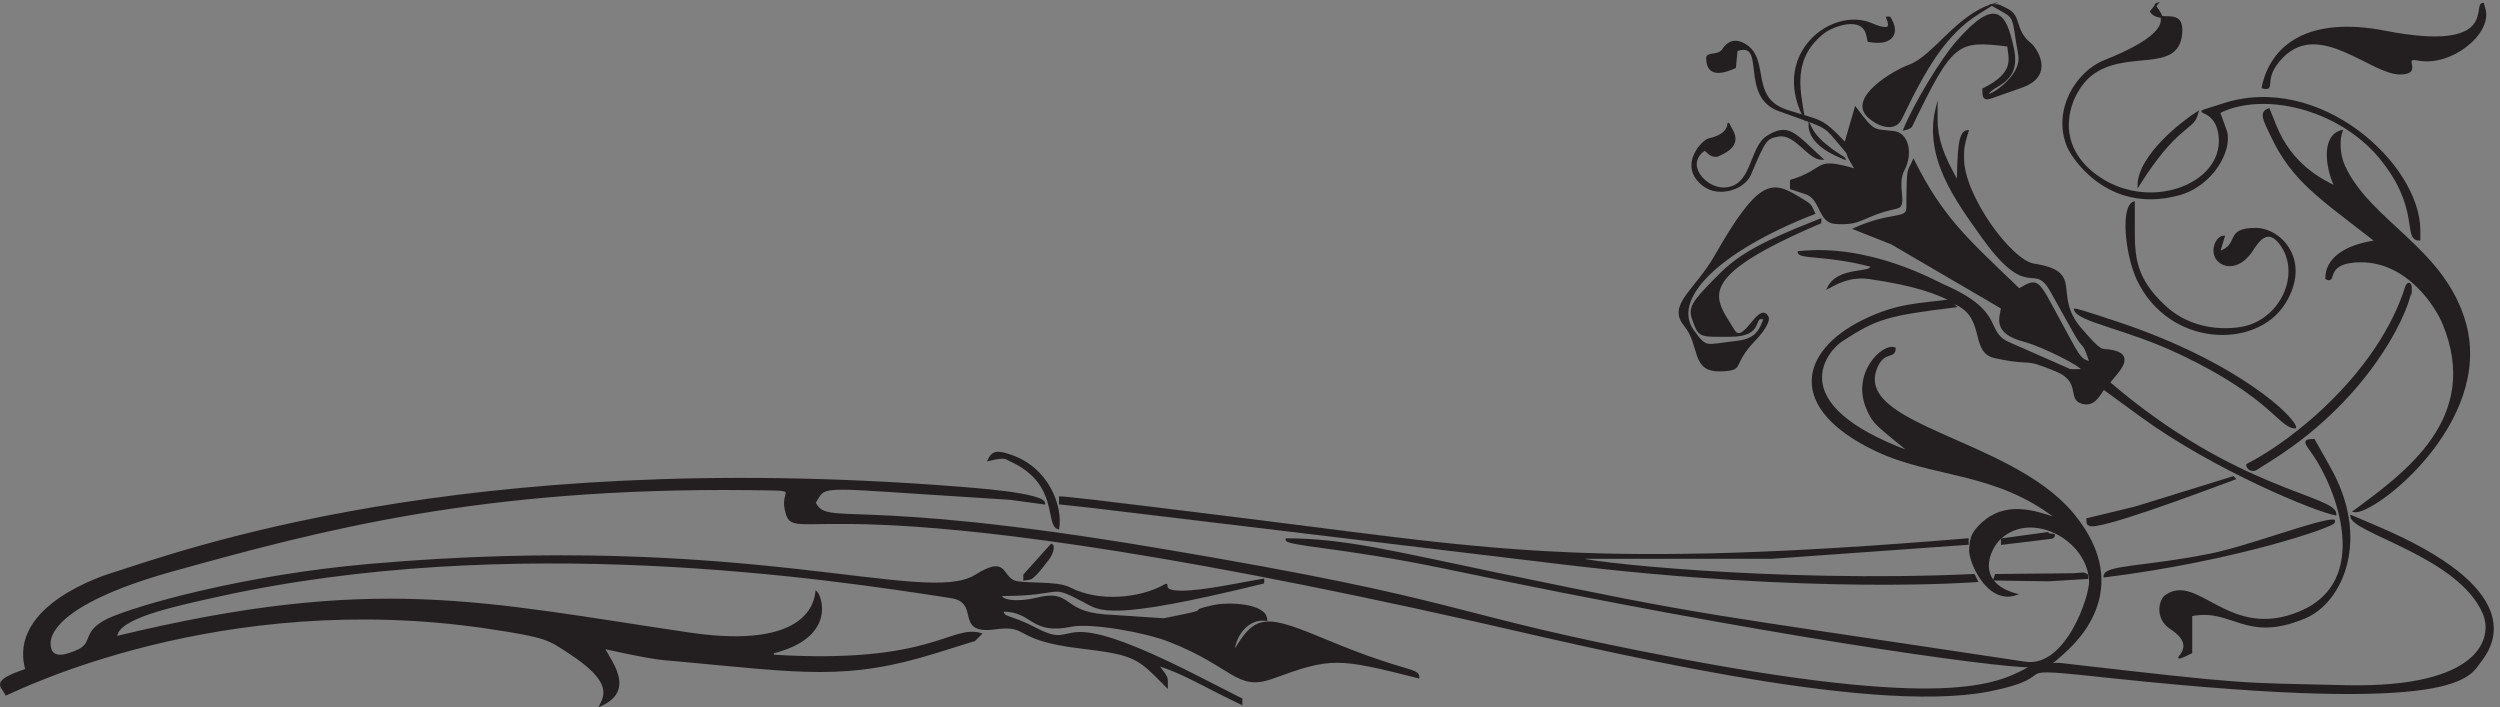 <svg xmlns="http://www.w3.org/2000/svg" xml:space="preserve" width="298.712" height="84.509"><rect width="100%" height="100%" fill="#808080" stroke="none"/><path d="m1935.16 627.688-2.8-3.493c8.03-11.851 29.47 4.707 27.2-20.218-3.33-35.211-49.66-12.379-80.86-36.598-18.81-14.641-37.29-59.258 3.49-89.941 46.86-35.543 116.24-9.583 111.86 34.515-3.12 31.547-34.84 16.207 2.46 28.586 87.12 29.106 177.05-54.215 177.05-112.941v-8.368c-14.83 0 2.43 28.055-35.56 73.899-36.94 44.266-104.55 60.309-144.29 40.437l6.1-16.906c5.05-16.207-11.49-48.625-43.04-56.996-63.43-16.906-95.33 34.332-98.98 43.219-13.42 32.418 7.84 66.762 32.75 76.695 84.52 33.813 37.12 47.926 47.4 51.586l-2.78-3.476" style="fill:#231f20;fill-opacity:1;fill-rule:evenodd;stroke:none" transform="matrix(.133 0 0 -.133 0 84.39)"/><path d="m1935.16 627.688-2.8-3.493c8.03-11.851 29.47 4.707 27.2-20.218-3.33-35.211-49.66-12.379-80.86-36.598-18.81-14.641-37.29-59.258 3.49-89.941 46.86-35.543 116.24-9.583 111.86 34.515-3.12 31.547-34.84 16.207 2.46 28.586 87.12 29.106 177.05-54.215 177.05-112.941v-8.368c-14.83 0 2.43 28.055-35.56 73.899-36.94 44.266-104.55 60.309-144.29 40.437l6.1-16.906c5.05-16.207-11.49-48.625-43.04-56.996-63.43-16.906-95.33 34.332-98.98 43.219-13.42 32.418 7.84 66.762 32.75 76.695 84.52 33.813 37.12 47.926 47.4 51.586z" style="fill:none;stroke:#231f20;stroke-width:1.667;stroke-linecap:butt;stroke-linejoin:miter;stroke-miterlimit:10;stroke-dasharray:none;stroke-opacity:1" transform="matrix(.133 0 0 -.133 0 84.39)"/><path d="M2232.11 626.289c6.1-21.613-30.16-51.242-59.97-45.316-15.69 3.14 5.05-12.547-16.03-12.547-25.99 0-71.84 48.797-105.32 15.336-20.22-20.219-5.75-31.02-18.13-27.887 7.68 37.82 41.49 63.617 110.18 50.195 102.87-20.043 78.82 25.094 87.87 25.094l1.4-4.875" style="fill:#231f20;fill-opacity:1;fill-rule:evenodd;stroke:none" transform="matrix(.133 0 0 -.133 0 84.39)"/><path d="M2232.11 626.289c6.1-21.613-30.16-51.242-59.97-45.316-15.69 3.14 5.05-12.547-16.03-12.547-25.99 0-71.84 48.797-105.32 15.336-20.22-20.219-5.75-31.02-18.13-27.887 7.68 37.82 41.49 63.617 110.18 50.195 102.87-20.043 78.82 25.094 87.87 25.094z" style="fill:none;stroke:#231f20;stroke-width:1.667;stroke-linecap:butt;stroke-linejoin:miter;stroke-miterlimit:10;stroke-dasharray:none;stroke-opacity:1" transform="matrix(.133 0 0 -.133 0 84.39)"/><path d="M1777.61 622.816c-29.81-18.472-47.77-48.98-69.73-94.82-5.75-11.68-20.22-6.621-29.29 1.742-18.3 16.907 23.54 41.133 36.26 45.672 21.96 7.84 42.36 43.922 73.91 54.379l-11.15-6.973" style="fill:#231f20;fill-opacity:1;fill-rule:evenodd;stroke:none" transform="matrix(.133 0 0 -.133 0 84.39)"/><path d="M1777.61 622.816c-29.81-18.472-47.77-48.98-69.73-94.82-5.75-11.68-20.22-6.621-29.29 1.742-18.3 16.907 23.54 41.133 36.26 45.672 21.96 7.84 42.36 43.922 73.91 54.379z" style="fill:none;stroke:#231f20;stroke-width:1.667;stroke-linecap:butt;stroke-linejoin:miter;stroke-miterlimit:10;stroke-dasharray:none;stroke-opacity:1" transform="matrix(.133 0 0 -.133 0 84.39)"/><path d="M1802.68 626.301c13.59-6.801 5.75-18.66 21.6-31.387 3.67-2.789 22.12-27.723-8.01-38.355l-27.18-9.59c-7.66-2.789-7.31 1.57-7.31 7.5 29.96 14.82 23.17 27.722 22.29 39.054-45.63 5.403-49.81 4.704-86.57-71.488-.52-.871-.35-2.262-6.79-3.832 8.89 22.145 34.14 64.16 48.77 80.195 33.62 37.836 42.33 24.59 49.13-8.363 6.61-32.605-22.65-31.379-22.65-41.148 5.92 1.222 31.18 18.133 28.04 36.265-6.96 38.707-1.39 31.731-23.86 44.633 5.75 0 3.31 1.047 12.54-3.484" style="fill:#231f20;fill-opacity:1;fill-rule:evenodd;stroke:none" transform="matrix(.133 0 0 -.133 0 84.39)"/><path d="M1802.68 626.301c13.59-6.801 5.75-18.66 21.6-31.387 3.67-2.789 22.12-27.723-8.01-38.355l-27.18-9.59c-7.66-2.789-7.31 1.57-7.31 7.5 29.96 14.82 23.17 27.722 22.29 39.054-45.63 5.403-49.81 4.704-86.57-71.488-.52-.871-.35-2.262-6.79-3.832 8.89 22.145 34.14 64.16 48.77 80.195 33.62 37.836 42.33 24.59 49.13-8.363 6.61-32.605-22.65-31.379-22.65-41.148 5.92 1.222 31.18 18.133 28.04 36.265-6.96 38.707-1.39 31.731-23.86 44.633 5.75 0 3.31 1.047 12.54-3.484z" style="fill:none;stroke:#231f20;stroke-width:1.667;stroke-linecap:butt;stroke-linejoin:miter;stroke-miterlimit:10;stroke-dasharray:none;stroke-opacity:1" transform="matrix(.133 0 0 -.133 0 84.39)"/><path d="M1700.2 613.758c4.53-10.633-2.09-19.875-21.62-16.035l-1.05 4.879c-4.01 19.531-31.73 8.546-39.06 2.789-29.46-22.84-21.96-51.961-18.13-75.321-28.25 56.84 25.98 97.641 60.68 82.993 19.36-8.196 16.74-1.043 14.3 5.582 2.26 0 1.91 1.914 4.88-4.887" style="fill:#231f20;fill-opacity:1;fill-rule:evenodd;stroke:none" transform="matrix(.133 0 0 -.133 0 84.39)"/><path d="M1700.2 613.758c4.53-10.633-2.09-19.875-21.62-16.035l-1.05 4.879c-4.01 19.531-31.73 8.546-39.06 2.789-29.46-22.84-21.96-51.961-18.13-75.321-28.25 56.84 25.98 97.641 60.68 82.993 19.36-8.196 16.74-1.043 14.3 5.582 2.26 0 1.91 1.914 4.88-4.887z" style="fill:none;stroke:#231f20;stroke-width:1.667;stroke-linecap:butt;stroke-linejoin:miter;stroke-miterlimit:10;stroke-dasharray:none;stroke-opacity:1" transform="matrix(.133 0 0 -.133 0 84.39)"/><path d="M1567.79 594.23c21.97-13.25 2.96-47.941 37.3-59.105 30.86-10.105 30.51-5.922 52.64-29.453l9.23 31.902c17.09-22.668 15.52-19.359 34.17-21.621 12.55-1.223 17.08-18.828 8.89-34.34-7.14-13.773 3.32-31.558-5.75-33.652-33.29-7.316-30.5-15.688-55.77-13.766-14.48 1.047-12.2 21.785-25.8 26.496l-13.77 4.532v6.972c34.33 10.633 19 21.09 58.56 9.762-15.86 25.281 1.92 3.66-18.47 27.898-10.81 12.727-10.11 10.809-50.37 25.446-36.09 12.554-9.94 63.637-38.52 54.043l-1.4-15.336c-6.45-2.789-25.1-11.16-25.1 8.363 0 4.711 9.76 1.578 13.95 6.973 1.05 1.398 6.97 12.906 20.21 4.886" style="fill:#231f20;fill-opacity:1;fill-rule:evenodd;stroke:none" transform="matrix(.133 0 0 -.133 0 84.39)"/><path d="M1567.79 594.23c21.97-13.25 2.96-47.941 37.3-59.105 30.86-10.105 30.51-5.922 52.64-29.453l9.23 31.902c17.09-22.668 15.52-19.359 34.17-21.621 12.55-1.223 17.08-18.828 8.89-34.34-7.14-13.773 3.32-31.558-5.75-33.652-33.29-7.316-30.5-15.688-55.77-13.766-14.48 1.047-12.2 21.785-25.8 26.496l-13.77 4.532v6.972c34.33 10.633 19 21.09 58.56 9.762-15.86 25.281 1.92 3.66-18.47 27.898-10.81 12.727-10.11 10.809-50.37 25.446-36.09 12.554-9.94 63.637-38.52 54.043l-1.4-15.336c-6.45-2.789-25.1-11.16-25.1 8.363 0 4.711 9.76 1.578 13.95 6.973 1.05 1.398 6.97 12.906 20.21 4.886z" style="fill:none;stroke:#231f20;stroke-width:1.667;stroke-linecap:butt;stroke-linejoin:miter;stroke-miterlimit:10;stroke-dasharray:none;stroke-opacity:1" transform="matrix(.133 0 0 -.133 0 84.39)"/><path d="M1739.88 527.281c0-24.226 11.52-42.195 18.88-56.472.7 25.625.7 45.992 9.03 45.992-4.86-15.309-4.03-18.106-4.16-24.395-.15-33.644 42.91-92.383 63.46-95.511 45.98-7.157 15.29-26.325 41.95-57.54 18.47-21.429 18.34-18.8 25-19.5 25.69-3.328 9.17-18.503.69-28.953 114.31-98.14 204.03-101.968 203.48-118.543-16.53 2.797-108.2 39.938-174.87 88.559l-33.46 24.426c-4.73-6.621-8.9-16.039-19.87-12.578-11.8 3.66.28 19-22.22 28.586-33.61 13.777-17.91 4.191-55.56 12.211-23.19 5.058-5.55 38.539-39.72 49.851l4.17-4.191c-60.14-7.489-70.28-9.75-102.64-31.016-10.41-6.789-57.91-56.109 62.22-100.035-30.13 24.926-32.5 25.258-38.33 38.336-14.72 32.246 13.89 59.437 24.3 55.078 0-9.055-9.3-1.566-15.97-16.043-24.58-54.043 119.17-64.66 175.7-132.484 58.47-70.215-2.64-119.903-9.03-125.829-18.34-17.101-15.42-7.52-1.11-9.25 172.91-19.867 155.83-17.437 255.97-19.867 122.22-2.629 132.5 43.93 123.61 65.028-21.81 52.113-119.17 73.214-119.17 87.855l22.92-9.781c131.81-55.945 106.39-103.7 93.48-120.274-10.98-13.777-15.15-48.285-328.75-15.175-109.87 11.882-39.87 2.965-113.2-11.68-110.42-21.598-356.67 39.234-461.11 62.766-609.027 137.007-611.39 61.699-619.859 100.402-3.891 18.836 16.664 17.07-33.75 17.769-240.141 2.465-383.473-36.074-514.445-72.312C53.766 94.121 44.598 65.867 44.598 56.648c0-17.437 17.222-9.78 22.918-7.683 18.886 7.32 4.859 16.738 29.304 28.95 25.418 11.847 122.5 39.37 235 49.155 338.891 29.782 498.61-38.008 544.446-9.785 28.054 17.438 22.777.367 34.445-4.859 8.055-3.492 38.469-.199 50.137-6.289 26.668-13.946 64.032-9.418 84.722 2.097 9.86 5.391-18.06-13.78 56.52-.367l32.79 5.957v-2.797C994.875 76.684 988.488 86.434 973.766 94.289c-32.918 17.438-15.973 5.59-74.586 5.59 0-5.426 15-7.32 32.086-3.16 32.222 8.019 21.25-12.016 61.25-14.977l53.054-3.496 15.41 3.133c29.59 5.922 3.06 2.96 29.31 8.719 12.78 2.96 47.36 1.761 47.36-12.547-22.5 2.793-30.83-24.762-28.61-27.89 19.59 33.28 28.19 32.081 85 8.355 68.75-28.586 80.28-23.864 80.28-32.047-73.06 18.469-78.48 18.8-131.11-.367-32.08-11.68-35 10.648-92.78 33.113-20.97 8.387-70.278 17.105-87.778 13.61-37.222-7.688-33.75 13.577-62.082 13.577 1.25-7.488 5.141-3.293 30.418-16.375 42.637-22.296 7.778 26.692 144.582-42.863l39.72-20.23V2.238c-31.53 14.844-54.31 29.121-75.28 34.875 9.45-12.543 8.33-10.113 8.33-19.531-26.38 26.687-27.77 29.117-78.047 35.207-61.527 7.32-44.445 21.465-76.668 17.105-36.109-4.89-11.527 23.532-38.887 28.055-110.836 17.239-395.558 60.301-662.363.531-36.805-8.218-87.914-19-87.914-36.273 232.777 56.477 328.75 30.684 515.414 3.129 107.5-15.676 112.5 29.652 113.473 37.305 4.445-4.524 16.804-40.434-39.028-54.375 0-3.664.418-2.797 1.391-2.797 141.805-8.52 158.609 27.386 185.414 19.535l-5.555-5.594-33.472-10.445c-81.805-25.625-120.137-18.14-236.668-7.488-9.305.863-14.028.164-63.192 10.98 8.055-14.645 26.942-38.371-2.777-51.617 5.277 10.285 9.582 22.664-27.086 46.726-19.723 12.91-19.859 14.809-74.582 23.028C198.07 106.137 15.848 14.984 5.57 10.625c-4.027 8.02-14.168 11.48 18.055 22.297-16.527 57.707 72.64 84.73 77.641 86.293 60.695 19.168 311.945 111.918 756.109 77.574 14.863-1.23 80.836-5.594 80.836-14.644l-30.559 4.16-76.109 4.89c-98.195 6.457-90.277 6.789-99.582-8.351 11.805-22.664 30.137 5.058 305.689-41.133 295.56-49.52 250.56-57.871 471.53-99.703 252.08-47.59 289.03-20.235 315.83-6.29-33.47 0-238.33 28.055-525.42 88.387-94.16 19.668-145.27 20.567-143.88 25.958 52.22 0 96.67-11.68 191.8-31.379 193.75-40.102 167.5-33.446 471.95-79.473 37.22-5.422 58.75 60.137 58.19 73.215-1.67 37.804-52.36 64.66-80.56 38.672-10.27-9.219-24.16-39.903 13.89-50.551-25.55-8.52-41.94 29.984-41.1 40.465.69 8.187.55 13.047 9.16 21.597 22.09 22.133 48.89 12.547 69.59 5.594-55.84 43.926-112.23 37.305-163.75 62.031-79.31 38.004-67.23 88.055-11.81 115.743 31.81 15.875 51.52 15.011 79.44 18.836-12.08 5.925-30 13.613-73.33 19.871-18.75 2.425-30.42-5.559-36.8-8.719 9.44 19 39.02 11.844 39.02 19.531-39.58 10.617-65.56 6.789-65.56 12.547 63.62 7.156 123.34-26.855 130.14-29.816 55.7-24.231 35.98-41.301 58.06-51.582l55.84-24.594h11.1c0 3.859-36.39 21.965-52.22 26.156-28.33 7.488-21.53 20.734-20.28 29.652l-99.02 57.871-33.48 13.247c33.06 14.976 47.23 7.652 47.5 18.636.15 40.801.84 31.016 5.56 42.696 25.97-51.75 47.36-70.051 94.86-115.743 17.23 9.95 16.11 9.082 35.42-26.492 18.75-34.144 18.47-36.605 28.61-39.035-6.95 21.266-4.86 9.75-13.75 25.625l-21.25 38.004c-15.7 28.422-19.72-8.719-60 46.359-25.97 36.075-54.17 74.243-43.05 118.703v-10.449" style="fill:#231f20;fill-opacity:1;fill-rule:evenodd;stroke:none" transform="matrix(.133 0 0 -.133 0 84.39)"/><path d="M1739.88 527.281c0-24.226 11.52-42.195 18.88-56.472.7 25.625.7 45.992 9.03 45.992-4.86-15.309-4.03-18.106-4.16-24.395-.15-33.644 42.91-92.383 63.46-95.511 45.98-7.157 15.29-26.325 41.95-57.54 18.47-21.429 18.34-18.8 25-19.5 25.69-3.328 9.17-18.503.69-28.953 114.31-98.14 204.03-101.968 203.48-118.543-16.53 2.797-108.2 39.938-174.87 88.559l-33.46 24.426c-4.73-6.621-8.9-16.039-19.87-12.578-11.8 3.66.28 19-22.22 28.586-33.61 13.777-17.91 4.191-55.56 12.211-23.19 5.058-5.55 38.539-39.72 49.851l4.17-4.191c-60.14-7.489-70.28-9.75-102.64-31.016-10.41-6.789-57.91-56.109 62.22-100.035-30.13 24.926-32.5 25.258-38.33 38.336-14.72 32.246 13.89 59.437 24.3 55.078 0-9.055-9.3-1.566-15.97-16.043-24.58-54.043 119.17-64.66 175.7-132.484 58.47-70.215-2.64-119.903-9.03-125.829-18.34-17.101-15.42-7.52-1.11-9.25 172.91-19.867 155.83-17.437 255.97-19.867 122.22-2.629 132.5 43.93 123.61 65.028-21.81 52.113-119.17 73.214-119.17 87.855l22.92-9.781c131.81-55.945 106.39-103.7 93.48-120.274-10.98-13.777-15.15-48.285-328.75-15.175-109.87 11.882-39.87 2.965-113.2-11.68-110.42-21.598-356.67 39.234-461.11 62.766-609.027 137.007-611.39 61.699-619.859 100.402-3.891 18.836 16.664 17.07-33.75 17.769-240.141 2.465-383.473-36.074-514.445-72.312C53.766 94.121 44.598 65.867 44.598 56.648c0-17.437 17.222-9.78 22.918-7.683 18.886 7.32 4.859 16.738 29.304 28.95 25.418 11.847 122.5 39.37 235 49.155 338.891 29.782 498.61-38.008 544.446-9.785 28.054 17.438 22.777.367 34.445-4.859 8.055-3.492 38.469-.199 50.137-6.289 26.668-13.946 64.032-9.418 84.722 2.097 9.86 5.391-18.06-13.78 56.52-.367l32.79 5.957v-2.797C994.875 76.684 988.488 86.434 973.766 94.289c-32.918 17.438-15.973 5.59-74.586 5.59 0-5.426 15-7.32 32.086-3.16 32.222 8.019 21.25-12.016 61.25-14.977l53.054-3.496 15.41 3.133c29.59 5.922 3.06 2.96 29.31 8.719 12.78 2.96 47.36 1.761 47.36-12.547-22.5 2.793-30.83-24.762-28.61-27.89 19.59 33.28 28.19 32.081 85 8.355 68.75-28.586 80.28-23.864 80.28-32.047-73.06 18.469-78.48 18.8-131.11-.367-32.08-11.68-35 10.648-92.78 33.113-20.97 8.387-70.278 17.105-87.778 13.61-37.222-7.688-33.75 13.577-62.082 13.577 1.25-7.488 5.141-3.293 30.418-16.375 42.637-22.296 7.778 26.692 144.582-42.863l39.72-20.23V2.238c-31.53 14.844-54.31 29.121-75.28 34.875 9.45-12.543 8.33-10.113 8.33-19.531-26.38 26.687-27.77 29.117-78.047 35.207-61.527 7.32-44.445 21.465-76.668 17.105-36.109-4.89-11.527 23.532-38.887 28.055-110.836 17.239-395.558 60.301-662.363.531-36.805-8.218-87.914-19-87.914-36.273 232.777 56.477 328.75 30.684 515.414 3.129 107.5-15.676 112.5 29.652 113.473 37.305 4.445-4.524 16.804-40.434-39.028-54.375 0-3.664.418-2.797 1.391-2.797 141.805-8.52 158.609 27.386 185.414 19.535l-5.555-5.594-33.472-10.445c-81.805-25.625-120.137-18.14-236.668-7.488-9.305.863-14.028.164-63.192 10.98 8.055-14.645 26.942-38.371-2.777-51.617 5.277 10.285 9.582 22.664-27.086 46.726-19.723 12.91-19.859 14.809-74.582 23.028C198.07 106.137 15.848 14.984 5.57 10.625c-4.027 8.02-14.168 11.48 18.055 22.297-16.527 57.707 72.64 84.73 77.641 86.293 60.695 19.168 311.945 111.918 756.109 77.574 14.863-1.23 80.836-5.594 80.836-14.644l-30.559 4.16-76.109 4.89c-98.195 6.457-90.277 6.789-99.582-8.351 11.805-22.664 30.137 5.058 305.689-41.133 295.56-49.52 250.56-57.871 471.53-99.703 252.08-47.59 289.03-20.235 315.83-6.29-33.47 0-238.33 28.055-525.42 88.387-94.16 19.668-145.27 20.567-143.88 25.958 52.22 0 96.67-11.68 191.8-31.379 193.75-40.102 167.5-33.446 471.95-79.473 37.22-5.422 58.75 60.137 58.19 73.215-1.67 37.804-52.36 64.66-80.56 38.672-10.27-9.219-24.16-39.903 13.89-50.551-25.55-8.52-41.94 29.984-41.1 40.465.69 8.187.55 13.047 9.16 21.597 22.09 22.133 48.89 12.547 69.59 5.594-55.84 43.926-112.23 37.305-163.75 62.031-79.31 38.004-67.23 88.055-11.81 115.743 31.81 15.875 51.52 15.011 79.44 18.836-12.08 5.925-30 13.613-73.33 19.871-18.75 2.425-30.42-5.559-36.8-8.719 9.44 19 39.02 11.844 39.02 19.531-39.58 10.617-65.56 6.789-65.56 12.547 63.62 7.156 123.34-26.855 130.14-29.816 55.7-24.231 35.98-41.301 58.06-51.582l55.84-24.594h11.1c0 3.859-36.39 21.965-52.22 26.156-28.33 7.488-21.53 20.734-20.28 29.652l-99.02 57.871-33.48 13.247c33.06 14.976 47.23 7.652 47.5 18.636.15 40.801.84 31.016 5.56 42.696 25.97-51.75 47.36-70.051 94.86-115.743 17.23 9.95 16.11 9.082 35.42-26.492 18.75-34.144 18.47-36.605 28.61-39.035-6.95 21.266-4.86 9.75-13.75 25.625l-21.25 38.004c-15.7 28.422-19.72-8.719-60 46.359-25.97 36.075-54.17 74.243-43.05 118.703z" style="fill:none;stroke:#231f20;stroke-width:1.667;stroke-linecap:butt;stroke-linejoin:miter;stroke-miterlimit:10;stroke-dasharray:none;stroke-opacity:1" transform="matrix(.133 0 0 -.133 0 84.39)"/><path d="M2044.17 521.711c14.46-35.738 41.3-48.809 54.03-55.078-7.5 14.805-13.07 45.496 5.57 50.211-2.61-6.801-2.97-20.051 2.09-31.383 23.01-50.566 89.93-74.082 108.75-141.559 24.57-88.906-81.91-171.695-99.69-168.742 45.49 33.828 115.55 82.992 80.18 168.742-6.46 15.516-31.9 55.786-73.91 55.786-35.03 0-21.43-20.403-31.36-15.336 0 17.25 16.03 29.296 44.61 33.472-49.67 38.875-74.41 53.856-93.76 94.817-6.45 13.605-10.8 20.937-2.43 23.714l5.92-14.644" style="fill:#231f20;fill-opacity:1;fill-rule:evenodd;stroke:none" transform="matrix(.133 0 0 -.133 0 84.39)"/><path d="M2044.17 521.711c14.46-35.738 41.3-48.809 54.03-55.078-7.5 14.805-13.07 45.496 5.57 50.211-2.61-6.801-2.97-20.051 2.09-31.383 23.01-50.566 89.93-74.082 108.75-141.559 24.57-88.906-81.91-171.695-99.69-168.742 45.49 33.828 115.55 82.992 80.18 168.742-6.46 15.516-31.9 55.786-73.91 55.786-35.03 0-21.43-20.403-31.36-15.336 0 17.25 16.03 29.296 44.61 33.472-49.67 38.875-74.41 53.856-93.76 94.817-6.45 13.605-10.8 20.937-2.43 23.714z" style="fill:none;stroke:#231f20;stroke-width:1.667;stroke-linecap:butt;stroke-linejoin:miter;stroke-miterlimit:10;stroke-dasharray:none;stroke-opacity:1" transform="matrix(.133 0 0 -.133 0 84.39)"/><path d="M1973.14 530.082c-3.67-11.504-18.5-8.891-52.01-62.051.35 27.016 40.84 57.867 53.06 65.535l-1.05-3.484" style="fill:#231f20;fill-opacity:1;fill-rule:evenodd;stroke:none" transform="matrix(.133 0 0 -.133 0 84.39)"/><path d="M1973.14 530.082c-3.67-11.504-18.5-8.891-52.01-62.051.35 27.016 40.84 57.867 53.06 65.535z" style="fill:none;stroke:#231f20;stroke-width:1.667;stroke-linecap:butt;stroke-linejoin:miter;stroke-miterlimit:10;stroke-dasharray:none;stroke-opacity:1" transform="matrix(.133 0 0 -.133 0 84.39)"/><path d="M1555.94 517.535c7.67-13.422-5.41-19.172-10.12-21.613-6.62-3.832-9.93.348-14.29 4.183-19.17-12.722-.17-34.859 16.74-34.859 27.02 0 23.36 36.606 39.74 46.711 18.83 11.676 24.41 2.266 48.81-20.219-12.38 0-23.53 23.528-39.05 20.914-11.5-1.918-12.2-3.66-25.62-35.031-5.58-12.723-27.9-20.043-41.67-9.59-22.83 17.434-.52 40.442 4.71 41.313 26.67 5.922 12.2 23.004 20.75 8.191" style="fill:#231f20;fill-opacity:1;fill-rule:evenodd;stroke:none" transform="matrix(.133 0 0 -.133 0 84.39)"/><path d="M1555.94 517.535c7.67-13.422-5.41-19.172-10.12-21.613-6.62-3.832-9.93.348-14.29 4.183-19.17-12.722-.17-34.859 16.74-34.859 27.02 0 23.36 36.606 39.74 46.711 18.83 11.676 24.41 2.266 48.81-20.219-12.38 0-23.53 23.528-39.05 20.914-11.5-1.918-12.2-3.66-25.62-35.031-5.58-12.723-27.9-20.043-41.67-9.59-22.83 17.434-.52 40.442 4.71 41.313 26.67 5.922 12.2 23.004 20.75 8.191z" style="fill:none;stroke:#231f20;stroke-width:1.667;stroke-linecap:butt;stroke-linejoin:miter;stroke-miterlimit:10;stroke-dasharray:none;stroke-opacity:1" transform="matrix(.133 0 0 -.133 0 84.39)"/><path d="M1627.31 518.922c7.33-14.473 30.34-26.328 30.34-27.199-6.62 2.789-32.08 12.203-32.08 30.683l1.74-3.484" style="fill:#231f20;fill-opacity:1;fill-rule:evenodd;stroke:none" transform="matrix(.133 0 0 -.133 0 84.39)"/><path d="M1627.31 518.922c7.33-14.473 30.34-26.328 30.34-27.199-6.62 2.789-32.08 12.203-32.08 30.683z" style="fill:none;stroke:#231f20;stroke-width:1.667;stroke-linecap:butt;stroke-linejoin:miter;stroke-miterlimit:10;stroke-dasharray:none;stroke-opacity:1" transform="matrix(.133 0 0 -.133 0 84.39)"/><path d="M1613.82 458.25c14.99-8.719 12.2-7.84 16.04-15.336-89.06-34.855-128.97-77.91-108.75-105.617 12.37-16.563 9.58-13.254 40.95-9.59 17.08 2.262 19.7 12.027 23.18 20.391-12.55 4.187 1.22-15.336-31.19-15.336-27.71 0-27.19-1.047-32.94 14.633-3.84 10.636-.52 15.347 19.17 35.562 18.82 19.344 32.94 29.977 95.15 54.379v-2.785c-116.76-49.86-95.67-67.453-78.07-96.567 8.89-15.679 22.66 25.793 30.67 11.852 1.4-2.606-1.57-10.102-11.85-20.914-22.13-23-8.19-26.317-29.98-27.188-27.01-1.046-17.42 22.309-32.76 40.786-14.81 18.128 9.76 30.679 27.71 62.05 38.51 67.625 50.36 66.922 72.67 53.68" style="fill:#231f20;fill-opacity:1;fill-rule:evenodd;stroke:none" transform="matrix(.133 0 0 -.133 0 84.39)"/><path d="M1613.82 458.25c14.99-8.719 12.2-7.84 16.04-15.336-89.06-34.855-128.97-77.91-108.75-105.617 12.37-16.563 9.58-13.254 40.95-9.59 17.08 2.262 19.7 12.027 23.18 20.391-12.55 4.187 1.22-15.336-31.19-15.336-27.71 0-27.19-1.047-32.94 14.633-3.84 10.636-.52 15.347 19.17 35.562 18.82 19.344 32.94 29.977 95.15 54.379v-2.785c-116.76-49.86-95.67-67.453-78.07-96.567 8.89-15.679 22.66 25.793 30.67 11.852 1.4-2.606-1.57-10.102-11.85-20.914-22.13-23-8.19-26.317-29.98-27.188-27.01-1.046-17.42 22.309-32.76 40.786-14.81 18.128 9.76 30.679 27.71 62.05 38.51 67.625 50.36 66.922 72.67 53.68z" style="fill:none;stroke:#231f20;stroke-width:1.667;stroke-linecap:butt;stroke-linejoin:miter;stroke-miterlimit:10;stroke-dasharray:none;stroke-opacity:1" transform="matrix(.133 0 0 -.133 0 84.39)"/><path d="M1917.04 429.66c0-24.754.17-45.148 28.22-70.773 28.39-25.965 65.33-20.559 75.6-17.078 30.14 9.933 46 47.066 28.92 72.16-12.19 17.953-21.26 3.664-25.78-3.137-10.45-16.734-24.04-17.43-31.02-10.453-7.66 7.664-1.73 21.605 4.89 21.605l-4.19-13.941c19.87 6.621 4.71 20.918 32.76 20.918 22.12 0 49.83-28.406 25.79-66.93-25.27-40.437-102.96-39.047-131.71 21.266-10.46 22.137-14.81 65.539-3.48 69.371V429.66" style="fill:#231f20;fill-opacity:1;fill-rule:evenodd;stroke:none" transform="matrix(.133 0 0 -.133 0 84.39)"/><path d="M1917.04 429.66c0-24.754.17-45.148 28.22-70.773 28.39-25.965 65.33-20.559 75.6-17.078 30.14 9.933 46 47.066 28.92 72.16-12.19 17.953-21.26 3.664-25.78-3.137-10.45-16.734-24.04-17.43-31.02-10.453-7.66 7.664-1.73 21.605 4.89 21.605l-4.19-13.941c19.87 6.621 4.71 20.918 32.76 20.918 22.12 0 49.83-28.406 25.79-66.93-25.27-40.437-102.96-39.047-131.71 21.266-10.46 22.137-14.81 65.539-3.48 69.371z" style="fill:none;stroke:#231f20;stroke-width:1.667;stroke-linecap:butt;stroke-linejoin:miter;stroke-miterlimit:10;stroke-dasharray:none;stroke-opacity:1" transform="matrix(.133 0 0 -.133 0 84.39)"/><path d="M2165.84 377.043c1.39-13.773-32.24-96.922-125.47-155.496l-13.42-8.551c-3.49-2.09-8.19.356-8.19 4.016 41.82 21.093 118.68 82.629 143.07 160.386.53 1.211 2.97 4.704 4.01-.355" style="fill:#231f20;fill-opacity:1;fill-rule:evenodd;stroke:none" transform="matrix(.133 0 0 -.133 0 84.39)"/><path d="M2165.84 377.043c1.39-13.773-32.24-96.922-125.47-155.496l-13.42-8.551c-3.49-2.09-8.19.356-8.19 4.016 41.82 21.093 118.68 82.629 143.07 160.386.53 1.211 2.97 4.704 4.01-.355z" style="fill:none;stroke:#231f20;stroke-width:1.667;stroke-linecap:butt;stroke-linejoin:miter;stroke-miterlimit:10;stroke-dasharray:none;stroke-opacity:1" transform="matrix(.133 0 0 -.133 0 84.39)"/><path d="M1902.37 344.594c108.72-36.25 159.59-86.098 159.59-94.117-13.76 0-21.08 27.363-102.79 66.226-48.61 23.184-92.52 29.281-95.13 39.738 1.39 0 4.18-.523 38.33-11.847" style="fill:#231f20;fill-opacity:1;fill-rule:evenodd;stroke:none" transform="matrix(.133 0 0 -.133 0 84.39)"/><path d="M1902.37 344.594c108.72-36.25 159.59-86.098 159.59-94.117-13.76 0-21.08 27.363-102.79 66.226-48.61 23.184-92.52 29.281-95.13 39.738 1.39 0 4.18-.523 38.33-11.847z" style="fill:none;stroke:#231f20;stroke-width:1.667;stroke-linecap:butt;stroke-linejoin:miter;stroke-miterlimit:10;stroke-dasharray:none;stroke-opacity:1" transform="matrix(.133 0 0 -.133 0 84.39)"/><path d="m2087.85 223.285 4.54-8.199c36.95-64.156 11.86-121.496-21.97-135.445-53.51-22.32-64.14 9.586-101.8 2.093V48.258l-7.32-3.485c-13.25-5.054 16.21 7.493-10.81 25.094-14.64 9.418-9.76 25.988-4.87 29.29 28.75 20.573 56.48-41.481 120.62-14.645 66.42 27.726 32.77 112.445 12.21 141.902-7.68 10.805-9.77 12.902.34 12.902l9.06-16.031" style="fill:#231f20;fill-opacity:1;fill-rule:evenodd;stroke:none" transform="matrix(.133 0 0 -.133 0 84.39)"/><path d="m2087.85 223.285 4.54-8.199c36.95-64.156 11.86-121.496-21.97-135.445-53.51-22.32-64.14 9.586-101.8 2.093V48.258l-7.32-3.485c-13.25-5.054 16.21 7.493-10.81 25.094-14.64 9.418-9.76 25.988-4.87 29.29 28.75 20.573 56.48-41.481 120.62-14.645 66.42 27.726 32.77 112.445 12.21 141.902-7.68 10.805-9.77 12.902.34 12.902z" style="fill:none;stroke:#231f20;stroke-width:1.667;stroke-linecap:butt;stroke-linejoin:miter;stroke-miterlimit:10;stroke-dasharray:none;stroke-opacity:1" transform="matrix(.133 0 0 -.133 0 84.39)"/><path d="M907.578 225.379c34.828-11.68 46.324-46.547 43.192-65.551-11.325 2.793 1.738 40.625-42.497 60.672-5.222 2.266-3.656 4.531-20.203.695 4.004 8.024 8.364 7.848 19.508 4.184" style="fill:#231f20;fill-opacity:1;fill-rule:evenodd;stroke:none" transform="matrix(.133 0 0 -.133 0 84.39)"/><path d="M907.578 225.379c34.828-11.68 46.324-46.547 43.192-65.551-11.325 2.793 1.738 40.625-42.497 60.672-5.222 2.266-3.656 4.531-20.203.695 4.004 8.024 8.364 7.848 19.508 4.184z" style="fill:none;stroke:#231f20;stroke-width:1.667;stroke-linecap:butt;stroke-linejoin:miter;stroke-miterlimit:10;stroke-dasharray:none;stroke-opacity:1" transform="matrix(.133 0 0 -.133 0 84.39)"/><path d="m2006.26 205.84 1.39-1.395c-30.86-11.5-123.78-46.343-130.4-41.468-1.06.527-2.1 0-2.1 5.23l43.23 10.453 87.88 27.18" style="fill:#231f20;fill-opacity:1;fill-rule:evenodd;stroke:none" transform="matrix(.133 0 0 -.133 0 84.39)"/><path d="m2006.26 205.84 1.39-1.395c-30.86-11.5-123.78-46.343-130.4-41.468-1.06.527-2.1 0-2.1 5.23l43.23 10.453z" style="fill:none;stroke:#231f20;stroke-width:1.667;stroke-linecap:butt;stroke-linejoin:miter;stroke-miterlimit:10;stroke-dasharray:none;stroke-opacity:1" transform="matrix(.133 0 0 -.133 0 84.39)"/><path d="M1139.4 165.41c203.51-25.449 293.42-43.226 628.38-15.34v-4.183l-175.65-12.547h-174.29c-1.36-3.84 177.05-23.535 355.52-15.34l2.77-5.578c-2.27-.176-147.24-11.332-372.37 15.863l-425.725 51.074-25.797 2.789v5.579c4.172 0 12.571-.524 187.162-22.317" style="fill:#231f20;fill-opacity:1;fill-rule:evenodd;stroke:none" transform="matrix(.133 0 0 -.133 0 84.39)"/><path d="M1139.4 165.41c203.51-25.449 293.42-43.226 628.38-15.34v-4.183l-175.65-12.547h-174.29c-1.36-3.84 177.05-23.535 355.52-15.34l2.77-5.578c-2.27-.176-147.24-11.332-372.37 15.863l-425.725 51.074-25.797 2.789v5.579c4.172 0 12.571-.524 187.162-22.317z" style="fill:none;stroke:#231f20;stroke-width:1.667;stroke-linecap:butt;stroke-linejoin:miter;stroke-miterlimit:10;stroke-dasharray:none;stroke-opacity:1" transform="matrix(.133 0 0 -.133 0 84.39)"/><path d="M2096.82 165.402c0-3.484-87.62-33.98-206.25-48.793 0 9.758 34.67 7.668 94.06 19.516 33.45 6.277 102.61 32.938 112.19 30.672v-1.395" style="fill:#231f20;fill-opacity:1;fill-rule:evenodd;stroke:none" transform="matrix(.133 0 0 -.133 0 84.39)"/><path d="M2096.82 165.402c0-3.484-87.62-33.98-206.25-48.793 0 9.758 34.67 7.668 94.06 19.516 33.45 6.277 102.61 32.938 112.19 30.672z" style="fill:none;stroke:#231f20;stroke-width:1.667;stroke-linecap:butt;stroke-linejoin:miter;stroke-miterlimit:10;stroke-dasharray:none;stroke-opacity:1" transform="matrix(.133 0 0 -.133 0 84.39)"/><path d="M1839.58 155.664c1.39-2.793 6.97 0 5.57-2.793-.35-.699-1.39-1.574-2.09-1.574l-44.57-5.414v4.191l41.09 5.59" style="fill:#231f20;fill-opacity:1;fill-rule:evenodd;stroke:none" transform="matrix(.133 0 0 -.133 0 84.39)"/><path d="M1839.58 155.664c1.39-2.793 6.97 0 5.57-2.793-.35-.699-1.39-1.574-2.09-1.574l-44.57-5.414v4.191z" style="fill:none;stroke:#231f20;stroke-width:1.667;stroke-linecap:butt;stroke-linejoin:miter;stroke-miterlimit:10;stroke-dasharray:none;stroke-opacity:1" transform="matrix(.133 0 0 -.133 0 84.39)"/><path d="M944.551 145.176c2.965-1.047.523-8.367-2.613-12.551-16.383-21.793-16.032-17.434-21.786-18.828v4.183l24.399 27.196" style="fill:#231f20;fill-opacity:1;fill-rule:evenodd;stroke:none" transform="matrix(.133 0 0 -.133 0 84.39)"/><path d="M944.551 145.176c2.965-1.047.523-8.367-2.613-12.551-16.383-21.793-16.032-17.434-21.786-18.828v4.183z" style="fill:none;stroke:#231f20;stroke-width:1.667;stroke-linecap:butt;stroke-linejoin:miter;stroke-miterlimit:10;stroke-dasharray:none;stroke-opacity:1" transform="matrix(.133 0 0 -.133 0 84.39)"/><path d="M1410.5 133.348c-.35 0 .35 0 0 0" style="fill:#fff;fill-opacity:1;fill-rule:evenodd;stroke:none" transform="matrix(.133 0 0 -.133 0 84.39)"/><path d="M1410.5 133.348c-.35 0 .35 0 0 0z" style="fill:none;stroke:#231f20;stroke-width:1.667;stroke-linecap:butt;stroke-linejoin:miter;stroke-miterlimit:10;stroke-dasharray:none;stroke-opacity:1" transform="matrix(.133 0 0 -.133 0 84.39)"/><path d="M1871.73 119.398c4.53-1.746 3.49-1.398 3.49-4.191l-34.87-2.094-48.81.7 1.4 4.187 69.72.699 9.07.699" style="fill:#231f20;fill-opacity:1;fill-rule:evenodd;stroke:none" transform="matrix(.133 0 0 -.133 0 84.39)"/><path d="M1871.73 119.398c4.53-1.746 3.49-1.398 3.49-4.191l-34.87-2.094-48.81.7 1.4 4.187 69.72.699z" style="fill:none;stroke:#231f20;stroke-width:1.667;stroke-linecap:butt;stroke-linejoin:miter;stroke-miterlimit:10;stroke-dasharray:none;stroke-opacity:1" transform="matrix(.133 0 0 -.133 0 84.39)"/></svg>
